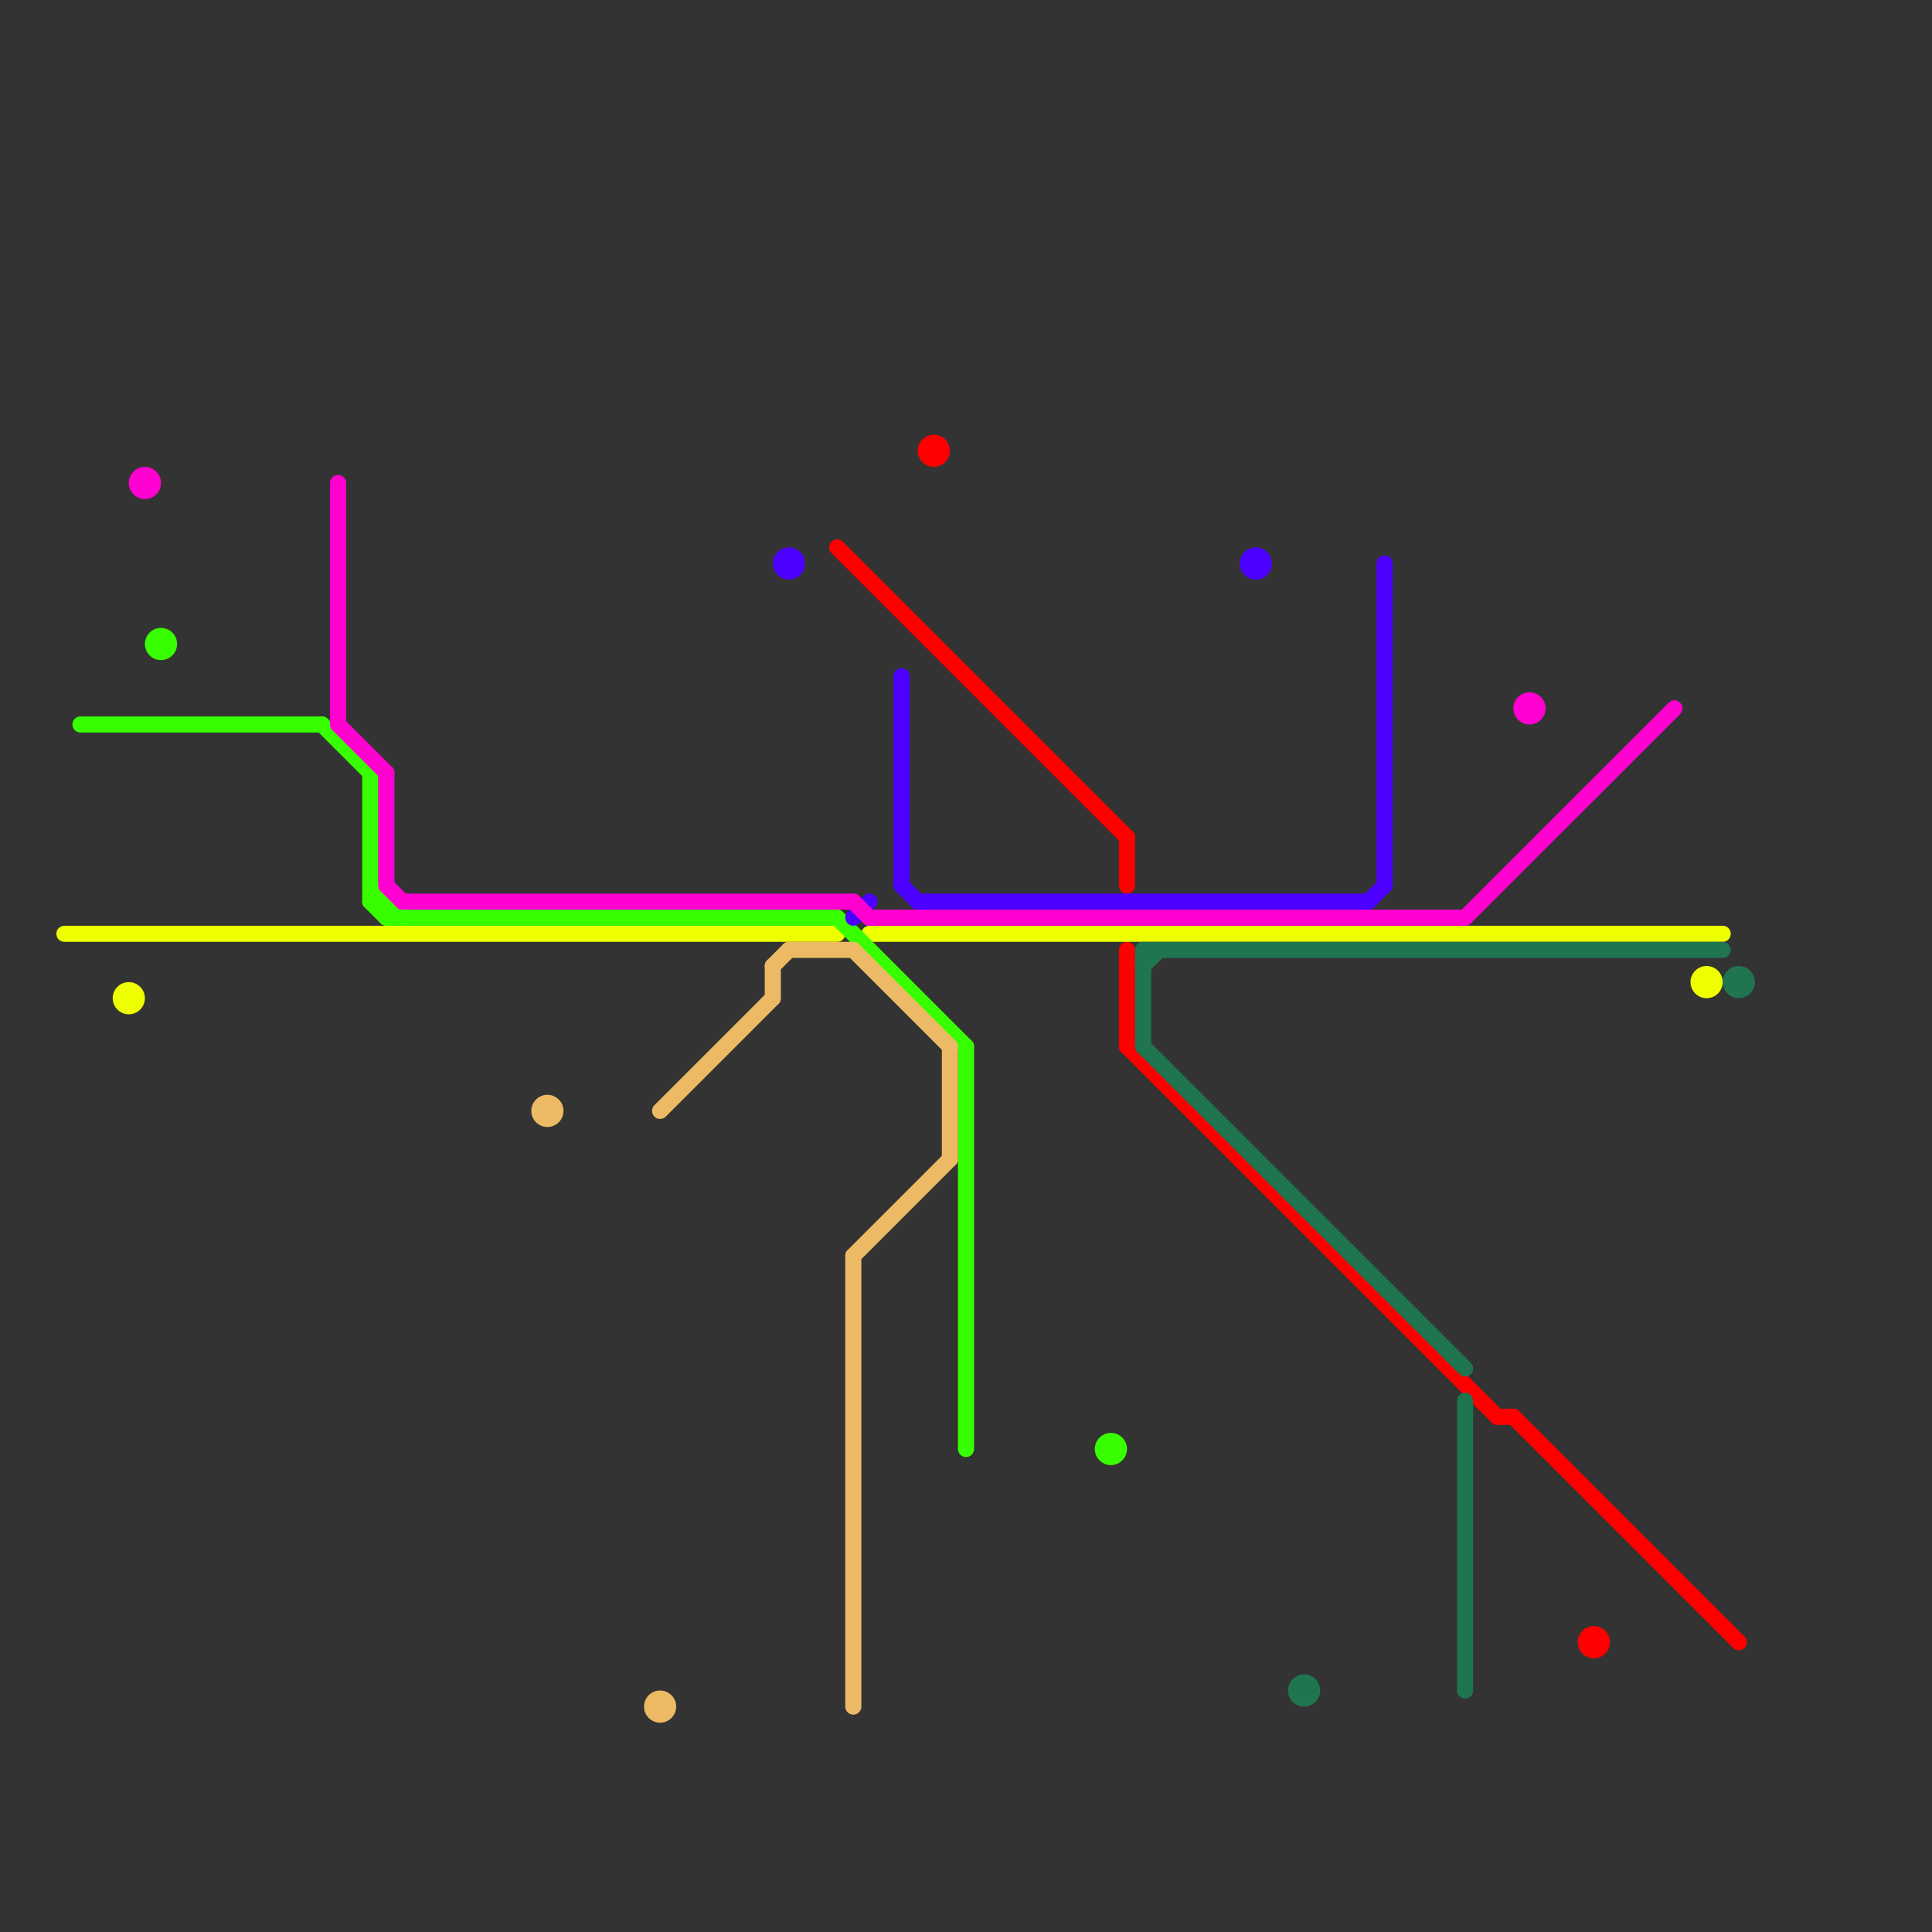 
<svg version="1.1" xmlns="http://www.w3.org/2000/svg" viewBox="0 0 120 120">
<rect x="0" y="0" width="120" height="120" fill="#333333" stroke="none"/>
<style>text { font: 1px Helvetica; font-weight: 600; white-space: pre; dominant-baseline: central; } line { stroke-width: 1; fill: none; stroke-linecap: round; stroke-linejoin: round; } .c0 { stroke: #ff0000 } .c1 { stroke: #eeff00 } .c2 { stroke: #37ff00 } .c3 { stroke: #4c00ff } .c4 { stroke: #ff00d0 } .c5 { stroke: #1f7550 } .c6 { stroke: #ecba65 } .w1 { stroke-width: 1; }</style><defs><g id="ct-xf"><circle r="0.5" fill="#fff" stroke="#000" stroke-width="0.2"/></g><g id="ct"><circle r="0.5" fill="#fff" stroke="#000" stroke-width="0.1"/></g><g id="wm-xf"><circle r="1.2" fill="#000"/><circle r="0.9" fill="#fff"/><circle r="0.6" fill="#000"/><circle r="0.3" fill="#fff"/></g><g id="wm"><circle r="0.6" fill="#000"/><circle r="0.3" fill="#fff"/></g></defs><line class="c0 " x1="70" y1="65" x2="93" y2="88"/><line class="c0 " x1="70" y1="52" x2="70" y2="55"/><line class="c0 " x1="93" y1="88" x2="94" y2="88"/><line class="c0 " x1="70" y1="59" x2="70" y2="65"/><line class="c0 " x1="52" y1="34" x2="70" y2="52"/><line class="c0 " x1="94" y1="88" x2="108" y2="102"/><circle cx="58" cy="28" r="1" fill="#ff0000" /><circle cx="99" cy="102" r="1" fill="#ff0000" /><line class="c1 " x1="54" y1="58" x2="107" y2="58"/><line class="c1 " x1="4" y1="58" x2="52" y2="58"/><circle cx="106" cy="61" r="1" fill="#eeff00" /><circle cx="8" cy="62" r="1" fill="#eeff00" /><line class="c2 " x1="5" y1="45" x2="20" y2="45"/><line class="c2 " x1="23" y1="56" x2="24" y2="56"/><line class="c2 " x1="23" y1="56" x2="24" y2="57"/><line class="c2 " x1="23" y1="48" x2="23" y2="56"/><line class="c2 " x1="23" y1="55" x2="25" y2="57"/><line class="c2 " x1="24" y1="56" x2="24" y2="57"/><line class="c2 " x1="60" y1="65" x2="60" y2="90"/><line class="c2 " x1="24" y1="57" x2="52" y2="57"/><line class="c2 " x1="52" y1="57" x2="60" y2="65"/><line class="c2 " x1="20" y1="45" x2="23" y2="48"/><circle cx="69" cy="90" r="1" fill="#37ff00" /><circle cx="10" cy="40" r="1" fill="#37ff00" /><line class="c3 " x1="85" y1="56" x2="86" y2="55"/><line class="c3 " x1="56" y1="55" x2="57" y2="56"/><line class="c3 " x1="57" y1="56" x2="85" y2="56"/><line class="c3 " x1="56" y1="42" x2="56" y2="55"/><line class="c3 " x1="53" y1="57" x2="54" y2="56"/><line class="c3 " x1="86" y1="35" x2="86" y2="55"/><circle cx="49" cy="35" r="1" fill="#4c00ff" /><circle cx="78" cy="35" r="1" fill="#4c00ff" /><line class="c4 " x1="54" y1="57" x2="91" y2="57"/><line class="c4 " x1="24" y1="55" x2="25" y2="56"/><line class="c4 " x1="91" y1="57" x2="104" y2="44"/><line class="c4 " x1="25" y1="56" x2="53" y2="56"/><line class="c4 " x1="21" y1="30" x2="21" y2="45"/><line class="c4 " x1="21" y1="45" x2="24" y2="48"/><line class="c4 " x1="24" y1="48" x2="24" y2="55"/><line class="c4 " x1="53" y1="56" x2="54" y2="57"/><circle cx="9" cy="30" r="1" fill="#ff00d0" /><circle cx="95" cy="44" r="1" fill="#ff00d0" /><line class="c5 " x1="71" y1="59" x2="107" y2="59"/><line class="c5 " x1="91" y1="87" x2="91" y2="105"/><line class="c5 " x1="71" y1="65" x2="91" y2="85"/><line class="c5 " x1="71" y1="59" x2="71" y2="65"/><line class="c5 " x1="71" y1="60" x2="72" y2="59"/><circle cx="81" cy="105" r="1" fill="#1f7550" /><circle cx="108" cy="61" r="1" fill="#1f7550" /><line class="c6 " x1="53" y1="78" x2="59" y2="72"/><line class="c6 " x1="49" y1="59" x2="53" y2="59"/><line class="c6 " x1="53" y1="59" x2="59" y2="65"/><line class="c6 " x1="48" y1="60" x2="48" y2="62"/><line class="c6 " x1="41" y1="69" x2="48" y2="62"/><line class="c6 " x1="53" y1="78" x2="53" y2="106"/><line class="c6 " x1="59" y1="65" x2="59" y2="72"/><line class="c6 " x1="48" y1="60" x2="49" y2="59"/><circle cx="34" cy="69" r="1" fill="#ecba65" /><circle cx="41" cy="106" r="1" fill="#ecba65" />
</svg>
